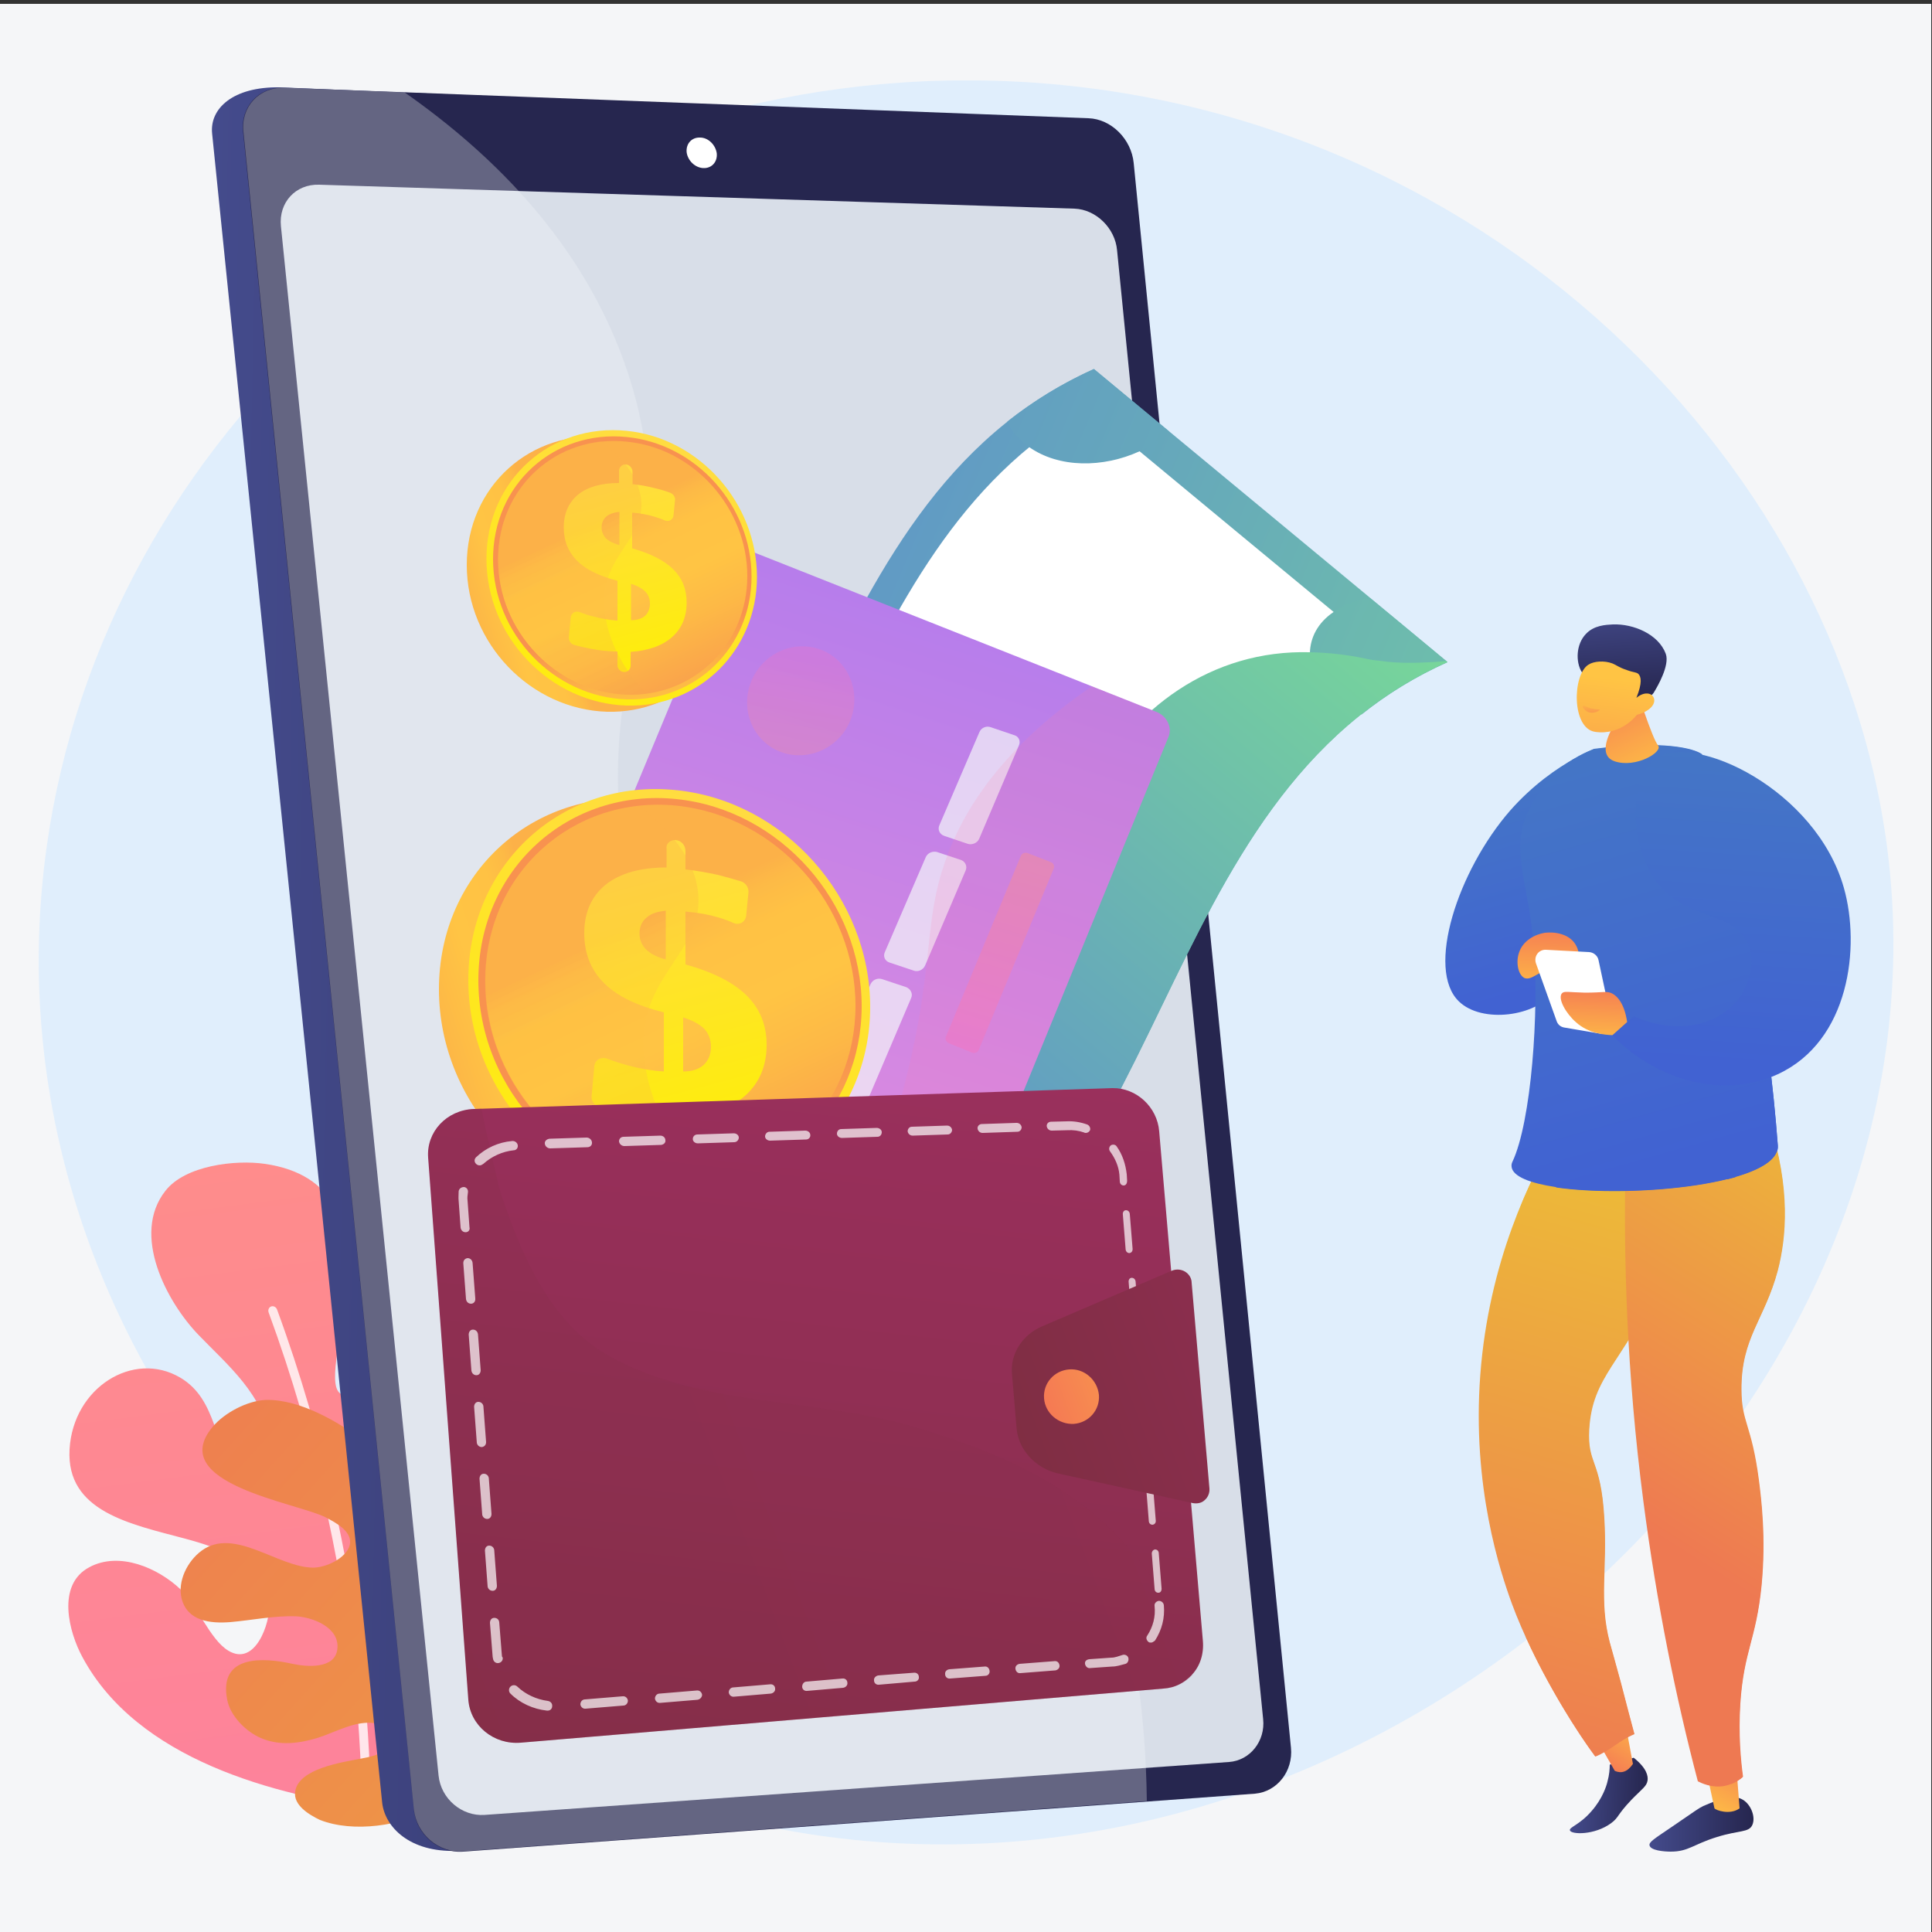 <?xml version="1.0" encoding="utf-8"?>
<!-- Generator: Adobe Illustrator 25.2.3, SVG Export Plug-In . SVG Version: 6.00 Build 0)  -->
<svg version="1.1" id="Layer_1" xmlns="http://www.w3.org/2000/svg" xmlns:xlink="http://www.w3.org/1999/xlink" x="0px" y="0px"
	 viewBox="0 0 500 500" style="enable-background:new 0 0 500 500;" xml:space="preserve">
<rect x="0" y="0" width="500" height="500" fill="#333333" stroke="none"/>
<style type="text/css">
	.st0{display:none;}
	.st1{fill:#F5F6F8;}
	.st2{opacity:0.6;fill:#D2E9FF;enable-background:new    ;}
	.st3{fill:url(#SVGID_1_);}
	.st4{opacity:0.8;}
	.st5{fill:#FFFFFF;}
	.st6{fill:url(#SVGID_2_);}
	.st7{fill:url(#SVGID_3_);}
	.st8{fill:url(#SVGID_4_);}
	.st9{fill:url(#SVGID_5_);}
	.st10{fill:url(#SVGID_6_);}
	.st11{fill:url(#SVGID_7_);}
	.st12{fill:url(#SVGID_8_);}
	.st13{fill:url(#SVGID_9_);}
	.st14{fill:url(#SVGID_10_);}
	.st15{fill:url(#SVGID_11_);}
	.st16{fill:url(#SVGID_12_);}
	.st17{fill:url(#SVGID_13_);}
	.st18{fill:url(#SVGID_14_);}
	.st19{fill:url(#SVGID_15_);}
	.st20{fill:url(#SVGID_16_);}
	.st21{fill:url(#SVGID_17_);}
	.st22{fill:url(#SVGID_18_);}
	.st23{fill:url(#SVGID_19_);}
	.st24{fill:url(#SVGID_20_);}
	.st25{fill:url(#SVGID_21_);}
	.st26{fill:url(#SVGID_22_);}
	.st27{fill:#26264F;}
	.st28{fill:#D8DEE8;}
	.st29{opacity:0.3;}
	.st30{fill:#F4F7FA;}
	.st31{fill:url(#SVGID_23_);}
	.st32{fill:url(#SVGID_24_);}
	.st33{fill:url(#SVGID_25_);}
	.st34{fill:url(#SVGID_26_);}
	.st35{fill:url(#SVGID_27_);}
	.st36{fill:url(#SVGID_28_);}
	.st37{fill:url(#SVGID_29_);}
	.st38{fill:url(#SVGID_30_);}
	.st39{fill:url(#SVGID_31_);}
	.st40{opacity:0.7;}
	.st41{fill:url(#SVGID_32_);}
	.st42{fill:url(#SVGID_33_);}
	.st43{fill:url(#SVGID_34_);}
	.st44{fill:url(#SVGID_35_);}
	.st45{fill:url(#SVGID_36_);}
	.st46{fill:#FEC045;}
	.st47{fill:url(#SVGID_37_);}
	.st48{opacity:0.15;fill:url(#SVGID_38_);enable-background:new    ;}
	.st49{opacity:0.42;}
	.st50{fill:url(#SVGID_39_);}
	.st51{fill:url(#SVGID_40_);}
	.st52{opacity:0.26;fill:url(#SVGID_41_);enable-background:new    ;}
	.st53{opacity:0.53;}
	.st54{fill:url(#SVGID_42_);}
	.st55{fill:url(#SVGID_43_);}
	.st56{fill:url(#SVGID_44_);}
	.st57{fill:url(#SVGID_45_);}
	.st58{fill:url(#SVGID_46_);}
	.st59{opacity:0.3;fill:url(#SVGID_47_);enable-background:new    ;}
	.st60{fill:url(#SVGID_48_);}
	.st61{fill:url(#SVGID_49_);}
	.st62{fill:url(#SVGID_50_);}
	.st63{fill:url(#SVGID_51_);}
	.st64{fill:url(#SVGID_52_);}
	.st65{opacity:0.3;fill:url(#SVGID_53_);enable-background:new    ;}
	.st66{fill:url(#SVGID_54_);}
	.st67{opacity:0.2;fill:url(#SVGID_55_);enable-background:new    ;}
	.st68{fill:url(#SVGID_56_);}
	.st69{fill:url(#SVGID_57_);}
</style>
<g id="Layer_2_1_" class="st0">
</g>
<g id="Layer_3" class="st0">
</g>
<rect x="-0.2" y="1" class="st1" width="500" height="500"/>
<g id="Layer_1_1_">
	<g>
		<g>
			<path class="st2" d="M210.3,474.8C91.3,456.7-5.5,344.1,12.1,219c15-106.7,108.6-189.8,220.8-197.6c8.1-0.6,16.3-0.7,24.6-0.5
				c62.6,1.8,118.2,26.8,159.3,64.7c40.9,37.7,67.5,88.1,72.4,141C502.1,367.4,358.4,497.2,210.3,474.8z"/>
			<g>
				<g>
					
						<linearGradient id="SVGID_1_" gradientUnits="userSpaceOnUse" x1="-6719.331" y1="267.459" x2="-6791.03" y2="-287.624" gradientTransform="matrix(-1 0 0 -1 -6654.948 502)">
						<stop  offset="0" style="stop-color:#FF9085"/>
						<stop  offset="1" style="stop-color:#FB6FBB"/>
					</linearGradient>
					<path class="st3" d="M98.6,468.3c-27.8-3.6-63.1-13-77.3-39.5c-3.4-6.3-6.8-18.6,1.8-23.2c7.8-4.2,17.8,0.2,23.6,5.7
						c4.3,4,7.6,13,12.4,15.9c7,4.2,10.8-7.2,10.6-11.9c-0.3-10.5-13.2-14.8-21.8-17.1c-14.2-3.8-30.8-7-29.9-23.1
						c0.9-16,16.5-25.7,28.6-18.6c9.9,5.8,8.5,18.1,15.3,25.5c6,6.6,8.1-4.1,7.7-9.3c-0.9-11.4-10.9-19.6-18.2-27.2
						c-8.3-8.6-17.5-26-8.6-37.3c5.1-6.6,18.1-8.1,25.7-7c37.5,5.4,12.6,54,19.5,59.4c6.8,5.4,13.3-4.1,13.3-18.5
						c0-14.4,2.2-25,17.2-20.4c15,4.6,17.9,42.3,0.7,56.7s1.1,30.3,5.7,19.9c3.3-7.5,6.3-27.1,15.9-29.2c16-3.6,15.8,29.2,11.2,36.8
						c-6.5,10.7-21.1,13-29.3,22.2c-2.4,2.7-7.7,9.3-5.6,13.2c2.9,5.5,11-0.4,14-2.9c6.7-5.7,15.9-25,25.4-12.2
						C167.8,442,148.3,465.5,98.6,468.3z"/>
					<g class="st4">
						<path class="st5" d="M94.6,465.9c0.7,0,1.2-0.7,1.2-1.4c0-0.6,0.8-57.8-24.1-125.6c-0.2-0.6-0.9-1-1.5-0.8
							c-0.6,0.2-0.9,0.9-0.7,1.5c24.8,67.5,24,124.3,24,124.9C93.4,465.2,93.9,465.9,94.6,465.9C94.6,465.9,94.6,465.9,94.6,465.9z"
							/>
					</g>
				</g>
				
					<linearGradient id="SVGID_2_" gradientUnits="userSpaceOnUse" x1="-756.699" y1="-102.527" x2="-802.983" y2="-460.852" gradientTransform="matrix(-0.76 0.65 -0.65 -0.76 -629.232 767.335)">
					<stop  offset="0" style="stop-color:#EE7952"/>
					<stop  offset="1" style="stop-color:#EDB839"/>
				</linearGradient>
				<path class="st6" d="M76.4,463.6c0.9-5.9,12.1-7.5,16.6-8.4c2.6-0.5,6.3-1,7.7-3.7c1.4-2.8-0.7-5-3.5-5.5
					c-4.9-0.9-10.2,2.2-14.8,3.7c-4.9,1.5-10,2.2-14.9,0.1c-3.9-1.7-7.9-5.7-8.7-9.9c-2.3-11.7,9.3-11,16.9-9.3
					c3.7,0.8,11,1.4,11.6-3.8c0.7-5.6-6.4-8.3-10.7-8.5c-5.7-0.2-11.3,1-17,1.5c-5.1,0.4-11.1-0.2-12.6-6.1
					c-1.1-4.5,1.5-9.7,5.2-12.4c8.5-6.2,19.8,4.4,28.9,4.4c3.2,0,8.5-2.4,9.4-5.8c0.9-3.5-3.7-5.9-6.2-7.2
					c-7.4-3.8-41.5-8.7-29.3-23.4c3.1-3.7,9-6.8,13.8-7c9-0.2,19.2,5.9,26.2,11.2c11,8.3,20.6,19.8,26.8,32.1
					c13.8,27.2,7.1,45.4,7.1,45.4c-4,6.6-10.2,13.4-17,17.1c-8,4.4-20.4,6.3-29.1,2.9C80.1,469.7,75.8,467.2,76.4,463.6z"/>
			</g>
			<g>
				
					<linearGradient id="SVGID_3_" gradientUnits="userSpaceOnUse" x1="-730.004" y1="117.894" x2="-710.486" y2="117.894" gradientTransform="matrix(0.999 4.640000e-02 4.640000e-02 -0.999 1130.358 615.907)">
					<stop  offset="0" style="stop-color:#444B8C"/>
					<stop  offset="0.996" style="stop-color:#26264F"/>
				</linearGradient>
				<path class="st7" d="M422.8,454.9c3.5,2.8,3.7,4.8,3.6,5.8c-0.2,1.6-1.4,2.2-4.2,5.1c-3.8,4-3.2,4.5-5.2,6
					c-4.3,3.2-10.4,3-10.7,1.9c-0.3-0.8,2.5-1.4,5.6-5c2.9-3.3,3.9-6.7,4.1-7.6c0.5-1.8,0.6-3.3,0.6-4.4L422.8,454.9z"/>
				
					<linearGradient id="SVGID_4_" gradientUnits="userSpaceOnUse" x1="-714.833" y1="141.242" x2="-724.639" y2="123.303" gradientTransform="matrix(0.999 4.640000e-02 4.640000e-02 -0.999 1130.358 615.907)">
					<stop  offset="0" style="stop-color:#FFC444"/>
					<stop  offset="0.996" style="stop-color:#F36F56"/>
				</linearGradient>
				<path class="st8" d="M411.1,446.4l6.8,11.9c1.6,0.7,3.2,0.4,4.7-1.8l-2.7-14.5L411.1,446.4z"/>
				
					<linearGradient id="SVGID_5_" gradientUnits="userSpaceOnUse" x1="-751.424" y1="120.358" x2="-716.899" y2="270.946" gradientTransform="matrix(0.999 4.640000e-02 4.640000e-02 -0.999 1130.358 615.907)">
					<stop  offset="0" style="stop-color:#EE7952"/>
					<stop  offset="1" style="stop-color:#EDB839"/>
				</linearGradient>
				<path class="st9" d="M402.8,293.5c-6.7,11.2-17.5,33-19.7,62.3c-2.2,29,5.2,51.1,8.2,59.3c5.7,15.4,15.7,31.6,21.5,39.4
					c3.9-1.6,6.2-4.2,10.1-5.8c-0.6-2.1-2.4-9.1-3.5-13.3c-0.9-3.2-2.5-9.2-2.9-10.5c-2.8-10.7-0.6-18.8-1.4-32.1
					c-0.9-15.5-4.5-13.7-3.9-23c0.8-13.9,8.7-17.1,17.7-37.2c6.2-13.7,12.7-28.2,6.7-36.1C428.2,286.5,405.4,292.8,402.8,293.5z"/>
				
					<linearGradient id="SVGID_6_" gradientUnits="userSpaceOnUse" x1="-747.727" y1="29.836" x2="-720.864" y2="29.836" gradientTransform="matrix(1 0 0 -1 1174.633 502)">
					<stop  offset="0" style="stop-color:#444B8C"/>
					<stop  offset="0.996" style="stop-color:#26264F"/>
				</linearGradient>
				<path class="st10" d="M451.1,465.8c2.1,1.3,3.3,4.5,2.4,6.5c-0.9,2-3.3,1.3-9.1,3.1c-6.2,1.9-7.4,3.8-12,3.8
					c-1.8,0-5.2-0.3-5.5-1.6c-0.2-0.9,1.2-1.7,5.9-4.9c6.6-4.5,6.6-4.6,8-5.3C444.6,465.8,448.3,464.1,451.1,465.8z"/>
				
					<linearGradient id="SVGID_7_" gradientUnits="userSpaceOnUse" x1="-733.108" y1="31.201" x2="-722.755" y2="52.63" gradientTransform="matrix(1 0 0 -1 1174.633 502)">
					<stop  offset="0" style="stop-color:#FFC444"/>
					<stop  offset="0.996" style="stop-color:#F36F56"/>
				</linearGradient>
				<path class="st11" d="M441.2,456.4l2.5,11.6c0.4,0.5,4,1.8,6.5,0l-0.9-11.6H441.2z"/>
				
					<linearGradient id="SVGID_8_" gradientUnits="userSpaceOnUse" x1="-750.939" y1="120.247" x2="-716.414" y2="270.835" gradientTransform="matrix(0.999 4.640000e-02 4.640000e-02 -0.999 1130.358 615.907)">
					<stop  offset="0" style="stop-color:#EE7952"/>
					<stop  offset="1" style="stop-color:#EDB839"/>
				</linearGradient>
				<path class="st12" d="M435.7,296.5c-7.5-9.9-30.4-3.7-32.9-3c-2.7,4.6-6.2,11-9.4,19c8.1-1.6,11.6-0.1,13.3,1.8
					c6.4,7.5-13.5,23.9-9.5,48.9c1.6,9.8,5.8,14.2,5,26.1c-0.6,8.9-3.3,13.4-5.2,19.9c-1.1,3.9-2,8.7-2.1,14.5
					c5.7,12.6,13.3,24.6,18,30.9c3.9-1.6,6.2-4.2,10.1-5.8c-0.6-2.1-2.4-9.1-3.5-13.3c-0.9-3.2-2.5-9.2-2.9-10.5
					c-2.8-10.7-0.6-18.8-1.4-32.1c-0.9-15.5-4.4-13.7-3.9-23c0.8-13.9,8.7-17.1,17.7-37.2C435.2,318.8,441.7,304.4,435.7,296.5z"/>
				
					<linearGradient id="SVGID_9_" gradientUnits="userSpaceOnUse" x1="-748.949" y1="106.209" x2="-687.958" y2="202.359" gradientTransform="matrix(1 0 0 -1 1174.633 502)">
					<stop  offset="0" style="stop-color:#EE7952"/>
					<stop  offset="1" style="stop-color:#EDB839"/>
				</linearGradient>
				<path class="st13" d="M420.7,299.6c-0.6,25.9,0.3,55.9,4.6,88.9c3.5,26.9,8.5,51.2,14.1,72.5c0.8,0.4,3.5,1.8,6.9,1.2
					c2.4-0.5,4.1-1.7,4.8-2.4c-0.6-4.4-1.2-10.9-0.7-18.9c0.9-13.7,4.1-16.5,5.5-30.6c1.2-12.4-0.1-22.6-0.7-27.3
					c-1.9-14.5-4.5-14.8-4.5-23.4c-0.1-13.4,6-18.1,9.4-30.8c2.2-8.5,3.4-21.1-2.2-38.5C445.4,293.4,433,296.5,420.7,299.6z"/>
				
					<linearGradient id="SVGID_10_" gradientUnits="userSpaceOnUse" x1="-794.766" y1="316.485" x2="-774.95" y2="246.2" gradientTransform="matrix(1 0 0 -1 1174.633 502)">
					<stop  offset="0" style="stop-color:#457CC2"/>
					<stop  offset="1" style="stop-color:#4162D2"/>
				</linearGradient>
				<path class="st14" d="M407.5,196.3c-4.5,2.5-10.8,6.8-16.7,13.5c-13.5,15.5-21.9,41.1-13.2,49.4c5.9,5.7,20,4,24.8-2.8
					c3.6-5,1-11.1-0.2-19.7C400.8,227.4,400.8,213.9,407.5,196.3z"/>
				
					<linearGradient id="SVGID_11_" gradientUnits="userSpaceOnUse" x1="-760.544" y1="325.987" x2="-721.622" y2="187.936" gradientTransform="matrix(1 0 0 -1 1174.633 502)">
					<stop  offset="0" style="stop-color:#457CC2"/>
					<stop  offset="1" style="stop-color:#4162D2"/>
				</linearGradient>
				<path class="st15" d="M460.1,296.5c-5-66.1-21-93.2-19.6-101.2c-2-1.5-10-3.7-28-1.4c-1.5,0.6-5.7,2.2-9.7,5.9
					c0,0-0.9,0.9-2.2,2.4c12.7,2.4,25.6,9.6,30.2,19.8c8,19.5-6.9,41.4,0,58.6c3.6,9.1,9.4,17.1,16.3,24.6
					C455,303.2,460.4,300.3,460.1,296.5z"/>
				
					<linearGradient id="SVGID_12_" gradientUnits="userSpaceOnUse" x1="-741.094" y1="101.226" x2="-680.103" y2="197.376" gradientTransform="matrix(1 0 0 -1 1174.633 502)">
					<stop  offset="0" style="stop-color:#EE7952"/>
					<stop  offset="1" style="stop-color:#EDB839"/>
				</linearGradient>
				<path class="st16" d="M457.8,290.3c-3.6,0.9-7.2,1.8-10.9,2.7c1.9,6.5,3.7,16.3,1.5,27.4c-3,15.3-10.8,18.7-12,32.5
					c-1,12.4,4.8,15,7.7,31.6c2.9,17-1.5,25-2.4,39.2c-0.6,9.7,0.4,22.5,6.3,38c1.5-0.6,2.5-1.4,3-1.8c-0.6-4.4-1.2-10.9-0.7-18.9
					c0.9-13.7,4.1-16.5,5.5-30.6c1.2-12.4-0.1-22.6-0.7-27.3c-1.9-14.5-4.5-14.8-4.5-23.4c-0.1-13.4,6-18.1,9.4-30.8
					C462.2,320.3,463.4,307.6,457.8,290.3z"/>
				
					<linearGradient id="SVGID_13_" gradientUnits="userSpaceOnUse" x1="-782.921" y1="338.766" x2="-743.999" y2="200.712" gradientTransform="matrix(1 0 0 -1 1174.633 502)">
					<stop  offset="0" style="stop-color:#457CC2"/>
					<stop  offset="1" style="stop-color:#4162D2"/>
				</linearGradient>
				<path class="st17" d="M402.8,199.8c0,0-4.8,4.4-7.6,10.8c-4.2,9.7,0.3,17.9,1.7,33.7c1.5,17.3-0.6,46.1-5.5,56.4
					c-0.1,0.2-0.3,0.7-0.2,1.3c1.3,10,69.9,7.7,68.9-5.6c-5-66.1-21-93.2-19.6-101.2c-2-1.5-10-3.7-28-1.4
					C410.9,194.5,406.8,196.1,402.8,199.8z"/>
				<g>
					
						<linearGradient id="SVGID_14_" gradientUnits="userSpaceOnUse" x1="-3324.805" y1="-46.802" x2="-3323.562" y2="-13.695" gradientTransform="matrix(-0.917 0.399 -0.399 -0.917 -2639.768 1486.475)">
						<stop  offset="0" style="stop-color:#FFC444"/>
						<stop  offset="0.996" style="stop-color:#F36F56"/>
					</linearGradient>
					<path class="st18" d="M423.2,177.3c0,0,4.4,13.9,5.9,15.6c1.4,1.7-5.8,6-11.3,4.1c-5.1-1.8,0-9.5,0-9.5L423.2,177.3z"/>
					<g>
						
							<linearGradient id="SVGID_15_" gradientUnits="userSpaceOnUse" x1="973.253" y1="1496.827" x2="989.254" y2="1476.502" gradientTransform="matrix(0.823 0.569 0.569 -0.823 -1232.967 833.573)">
							<stop  offset="0" style="stop-color:#444B8C"/>
							<stop  offset="0.996" style="stop-color:#26264F"/>
						</linearGradient>
						<path class="st19" d="M409.4,174c-1.7-2.7-1.5-7.3,1-9.9c2.1-2.3,5.2-2.4,7-2.5c5.3-0.2,11.8,2.5,13.7,7.6
							c1.1,3-2.3,8.7-2.9,9.7c-0.6,1.2-1.6,1.5-2.6,2.4c-1.3,1.2-3.4,3-6.8,6.2c-0.2-1-0.4-2.3-0.9-3.7c-0.2-0.5-0.9-2.6-2.2-4.4
							C413.4,175.9,411.1,176.6,409.4,174z"/>
						
							<linearGradient id="SVGID_16_" gradientUnits="userSpaceOnUse" x1="-5154.781" y1="263.591" x2="-5155.5" y2="205.624" gradientTransform="matrix(-0.989 -0.145 0.145 -0.989 -4719.576 -311.222)">
							<stop  offset="0" style="stop-color:#FFC444"/>
							<stop  offset="0.996" style="stop-color:#F36F56"/>
						</linearGradient>
						<path class="st20" d="M423.6,185c0,0-3.9,5.4-10.8,4.4c-6.1-0.9-5.9-14.8-1.7-17.4c1.4-0.9,4.1-1.1,6.2-0.3
							c1.2,0.5,1.6,1,3.7,1.7c1.9,0.7,2.4,0.5,3,1c0.7,0.7,1.1,2.2-0.5,6.2c1.3-1.1,2.7-1.4,3.7-0.9c0.2,0.1,0.6,0.4,0.8,0.9
							C428.6,182.2,427,184.1,423.6,185z"/>
						
							<linearGradient id="SVGID_17_" gradientUnits="userSpaceOnUse" x1="-1221.231" y1="132.885" x2="-1220.417" y2="125.625" gradientTransform="matrix(0.997 8.410000e-02 8.410000e-02 -0.997 1617.616 416.078)">
							<stop  offset="0" style="stop-color:#FFC444"/>
							<stop  offset="1" style="stop-color:#F36F56"/>
						</linearGradient>
						<path class="st21" d="M410.2,182.7c0,0,1.3,0.8,3.6,0.9c0.1,0,0.2,0,0.2,0.1c0,0.2-1.5,1.1-2.9,0.6c-0.9-0.3-1.6-1.3-1.5-1.5
							C409.8,182.6,410,182.7,410.2,182.7z"/>
					</g>
				</g>
				
					<linearGradient id="SVGID_18_" gradientUnits="userSpaceOnUse" x1="-778.715" y1="339.952" x2="-739.792" y2="201.897" gradientTransform="matrix(1 0 0 -1 1174.633 502)">
					<stop  offset="0" style="stop-color:#457CC2"/>
					<stop  offset="1" style="stop-color:#4162D2"/>
				</linearGradient>
				<path class="st22" d="M440.7,238.1c-7.5,2.6-17.4,10-18.1,19.5c-1,14.5,20.6,22.5,17.7,32.7c-0.8,2.8-3.3,5.3-19.5,11.1
					c-6.6,2.4-12.7,4.3-18.2,5.9c19.8,2.9,58.1-0.8,57.4-10.8c-1.9-25.3-5.4-44.9-9-59.9C447.5,236.5,444,237,440.7,238.1z"/>
				
					<linearGradient id="SVGID_19_" gradientUnits="userSpaceOnUse" x1="695.231" y1="1179.438" x2="723.757" y2="1078.263" gradientTransform="matrix(0.942 0.335 0.335 -0.942 -595.895 1048.929)">
					<stop  offset="0" style="stop-color:#457CC2"/>
					<stop  offset="1" style="stop-color:#4162D2"/>
				</linearGradient>
				<path class="st23" d="M417.2,267.9c12.2,12.4,29.6,16.3,42.9,10.1c18.6-8.6,21.4-33,17.1-48.2c-7.2-25.5-38.7-40.3-48.7-33.5
					c-7.2,4.9-7.1,23.9,1.4,33.4c7.7,8.5,19.5,6.4,22.7,15.1c2.4,6.5-2.2,13.1-2.6,13.6c-5.2,7.1-16.4,9.5-27.1,4.6
					C421,264.6,419.1,266.2,417.2,267.9z"/>
				
					<linearGradient id="SVGID_20_" gradientUnits="userSpaceOnUse" x1="-774.371" y1="242.62" x2="-773.491" y2="266.062" gradientTransform="matrix(1 0 0 -1 1174.633 502)">
					<stop  offset="0" style="stop-color:#FFC444"/>
					<stop  offset="0.996" style="stop-color:#F36F56"/>
				</linearGradient>
				<path class="st24" d="M393.1,246.6c1-3.2,4.2-4.8,6.7-5.2c2.5-0.3,6.6,0.2,8.2,3.5c1.5,3,0.3,7.3-3.2,9.6
					c-0.5-1.2-1.4-2.8-2.9-3.3c-2.9-0.9-5.3,2.8-7.4,1.9C392.8,252.2,392.3,248.9,393.1,246.6z"/>
				<path class="st5" d="M404.7,265.9l9.4,1.6c1.8,0.3,3.4-1.3,3-3.1l-3.4-15.9c-0.2-1.1-1.2-2-2.4-2.1l-11.2-0.6
					c-1.9-0.1-3.2,1.7-2.6,3.5l5.3,14.8C403.1,265.1,403.8,265.7,404.7,265.9z"/>
				
					<linearGradient id="SVGID_21_" gradientUnits="userSpaceOnUse" x1="-762.558" y1="229.96" x2="-761.811" y2="249.863" gradientTransform="matrix(1 0 0 -1 1174.633 502)">
					<stop  offset="0" style="stop-color:#FFC444"/>
					<stop  offset="0.996" style="stop-color:#F36F56"/>
				</linearGradient>
				<path class="st25" d="M421.1,264.5c-0.8-5.5-3.1-7-3.9-7.4c-1.4-0.7-2.1-0.2-7-0.2c-4.4-0.1-5.4-0.5-6,0.2
					c-1.1,1.4,1.1,5.2,3.6,7.4c3.4,3.1,7.7,3.3,9.5,3.4L421.1,264.5z"/>
			</g>
			<g>
				<g>
					<g>
						<g>
							<g>
								
									<linearGradient id="SVGID_22_" gradientUnits="userSpaceOnUse" x1="2252.425" y1="330.069" x2="2530.923" y2="330.069" gradientTransform="matrix(1 1.990000e-02 1.990000e-02 -1 -2207.999 535.181)">
									<stop  offset="0" style="stop-color:#444B8C"/>
									<stop  offset="0.996" style="stop-color:#26264F"/>
								</linearGradient>
								<path class="st26" d="M284.5,42.7l40.6,408c0.6,6.1-3.6,11.4-9.3,11.8L118.1,479c-12,0.4-18.5-6.1-19.2-12.5l-44-431.9
									c-0.7-6.5,5.4-12.2,17.5-12l200.3,8.4C278.6,31.4,283.8,36.6,284.5,42.7z"/>
								<path class="st27" d="M293.4,42.2l40.7,410.1c0.6,6.1-3.6,11.4-9.3,11.9l-204.9,15c-6.4,0.5-12.2-4.4-12.8-10.9L62.9,34.1
									c-0.7-6.5,4.1-11.7,10.6-11.4l208.2,7.9C287.6,30.8,292.8,36,293.4,42.2z"/>
								<path class="st28" d="M289.1,64.8l37.8,380.1c0.6,5.7-3.4,10.7-8.8,11.1l-192.7,13.7c-5.9,0.4-11.3-4.2-11.9-10.2l-40.8-401
									c-0.6-6.1,3.8-10.9,9.9-10.7L278.1,54C283.6,54.2,288.6,59,289.1,64.8z"/>
							</g>
							<path class="st5" d="M185.5,39.7c0.2,2.2-1.3,3.9-3.5,3.8c-2.1-0.1-4-1.9-4.3-4.1c-0.2-2.2,1.3-3.9,3.5-3.8
								C183.3,35.6,185.2,37.5,185.5,39.7z"/>
						</g>
					</g>
					<g class="st29">
						<path class="st30" d="M166.5,239.8c-20.4-60.2,15.1-90.5-5-146.2c-10.9-30.3-32.8-52.9-56.8-69.7l-31.1-1.2
							c-6.5-0.2-11.3,4.9-10.6,11.4l44.1,434.1c0.7,6.5,6.4,11.4,12.8,10.9l176.9-13c-0.6-45.3-12.1-77.6-24.9-100.5
							C236.8,302.6,187.6,302.1,166.5,239.8z"/>
					</g>
				</g>
				<g>
					<g>
						
							<linearGradient id="SVGID_23_" gradientUnits="userSpaceOnUse" x1="-5681.625" y1="1737.413" x2="-5585.168" y2="1417.07" gradientTransform="matrix(0.638 -0.77 -0.77 -0.638 5089.782 -3097.891)">
							<stop  offset="0" style="stop-color:#5986D3"/>
							<stop  offset="1" style="stop-color:#77D69A"/>
						</linearGradient>
						<path class="st31" d="M283.1,95.5c30.5,25.3,61,50.5,91.5,75.8c-78.7,35.4-69.6,143.6-148.3,179c-30.5-25.3-61-50.5-91.5-75.8
							C213.5,239.1,204.4,130.9,283.1,95.5z"/>
						<path class="st5" d="M359.2,170c-66.8,37.6-64.3,132.6-131,170.3c-26-21.5-51.9-43-77.9-64.5c66.8-37.6,64.3-132.6,131-170.3
							C307.2,127,333.2,148.5,359.2,170z"/>
						<g>
							<g>
								
									<linearGradient id="SVGID_24_" gradientUnits="userSpaceOnUse" x1="-5767.758" y1="1721.207" x2="-5652.445" y2="1338.242" gradientTransform="matrix(0.638 -0.77 -0.77 -0.638 5089.782 -3097.891)">
									<stop  offset="0" style="stop-color:#EE7952"/>
									<stop  offset="1" style="stop-color:#EDB839"/>
								</linearGradient>
								<path class="st32" d="M164.1,264.7c0.3,0.3,0.6,0.6,1,0.9c0,0,0,0,0.1,0.1c3.6,3.4,5.2,7.7,4.8,11.9c-0.4,3.6-2.3,7.1-6,9.6
									c-0.5,0.4-1.1,0.7-1.7,1c-2.3,1.3-5,2.1-7.8,2.5c-6.5-5.4-13-10.8-19.5-16.2c8.4-3.8,15.7-8.3,22.3-13.6
									C159.5,261.6,162,263,164.1,264.7z"/>
								
									<linearGradient id="SVGID_25_" gradientUnits="userSpaceOnUse" x1="-5802.481" y1="1737.991" x2="-5681.108" y2="1334.9" gradientTransform="matrix(0.638 -0.77 -0.77 -0.638 5089.782 -3097.891)">
									<stop  offset="0" style="stop-color:#EE7952"/>
									<stop  offset="1" style="stop-color:#EDB839"/>
								</linearGradient>
								<path class="st33" d="M243.8,330.7c2.1,1.8,3.6,3.7,4.8,6.1c-6.6,5.2-13.9,9.8-22.2,13.5c-6.7-5.5-13.3-11-20-16.6
									c1.5-1.5,3.5-2.9,5.8-4.2c0.6-0.3,1.2-0.6,1.9-0.9c9.5-4.4,21.1-4.4,28.9,1.4c0,0,0.1,0,0.1,0.1
									C243.3,330.3,243.6,330.5,243.8,330.7z"/>
							</g>
							<g>
								
									<linearGradient id="SVGID_26_" gradientUnits="userSpaceOnUse" x1="-5581.088" y1="1804.542" x2="-5460.304" y2="1403.405" gradientTransform="matrix(0.638 -0.77 -0.77 -0.638 5089.782 -3097.891)">
									<stop  offset="0" style="stop-color:#5986D3"/>
									<stop  offset="1" style="stop-color:#77D69A"/>
								</linearGradient>
								<path class="st34" d="M283.1,95.5c6.5,5.4,13,10.8,19.5,16.2c-1.5,1.5-3.5,2.9-5.8,4.2c-0.6,0.3-1.2,0.6-1.9,0.9
									c-9.4,4.3-20.9,4.4-28.7-1.2c-0.4-0.3-0.7-0.5-1-0.8c-2.1-1.7-3.7-3.8-4.5-5.7C267.3,103.9,274.7,99.3,283.1,95.5z"/>
								
									<linearGradient id="SVGID_27_" gradientUnits="userSpaceOnUse" x1="-5611.339" y1="1806.755" x2="-5495.406" y2="1421.733" gradientTransform="matrix(0.638 -0.77 -0.77 -0.638 5089.782 -3097.891)">
									<stop  offset="0" style="stop-color:#5986D3"/>
									<stop  offset="1" style="stop-color:#77D69A"/>
								</linearGradient>
								<path class="st35" d="M354.6,154.8c6.7,5.5,13.3,11,20,16.6c-8.3,3.7-15.7,8.3-22.2,13.5c-2.9-1-5.2-2.2-7.4-4
									c-0.2-0.2-0.5-0.4-0.7-0.6c0,0-0.1,0-0.1-0.1c-3.5-3.2-5.2-7.2-5.2-11.2c0.1-4,2-7.8,6.1-10.6c0.5-0.4,1.1-0.7,1.7-1.1
									C349.1,156.1,351.8,155.2,354.6,154.8z"/>
							</g>
						</g>
						
							<linearGradient id="SVGID_28_" gradientUnits="userSpaceOnUse" x1="-5651.358" y1="1637.025" x2="-5632.284" y2="1573.675" gradientTransform="matrix(0.638 -0.77 -0.77 -0.638 5089.782 -3097.891)">
							<stop  offset="0" style="stop-color:#EE7952"/>
							<stop  offset="1" style="stop-color:#EDB839"/>
						</linearGradient>
						<path class="st36" d="M270.7,191.3c14.6,12.1,18.9,35.7,10.5,53.5c-8.4,17.8-27.9,21.7-42.6,9.5
							c-14.6-12.1-18.9-35.7-10.5-53.5C236.4,183,255.9,179.1,270.7,191.3z"/>
						<g>
							<path class="st5" d="M259.9,212.5c-2.6,0.6-5.2,2.3-8.3,5.9c-2.2-1.8-4.3-3.6-6.5-5.4c0.1-0.1,0.2-0.3,0.3-0.4
								c0.8-1.5,1.8-2.8,2.8-3.9c0.6-0.6,1.2-1.2,1.9-1.7c0.7-0.6,0.7-1.9,0-2.6c-0.9-0.9-1.8-1.8-2.7-2.7c-0.6-0.6-1.4-0.6-1.9,0
								c-0.9,0.9-1.7,1.9-2.5,2.9c-1.1,1.3-2.1,2.7-3,4.2c-0.8-0.6-1.5-1.3-2.3-1.9c-0.7-0.6-1.5-0.5-2,0.3
								c-0.4,0.7-0.2,1.7,0.4,2.3c0.8,0.6,1.5,1.3,2.3,1.9c-1.9,3.8-2.6,7.4-2.3,10.6c0.4,3.3,1.8,6,4.4,8.1c2.5,2.1,5,2.8,7.6,2.2
								c2.5-0.6,5.2-2.6,7.9-5.8c2.4,2,4.8,4,7.2,6c-0.9,1.6-2,3.2-3.2,4.5c-0.8,0.9-1.6,1.7-2.4,2.5c-0.7,0.7-0.7,2,0,2.7
								c1.2,1.1,2.3,2.3,3.5,3.4c0.6,0.6,1.4,0.6,1.9,0c0.9-0.9,1.7-2,2.5-3.1c1.1-1.5,2.1-3.1,3-4.9c0.1-0.2,0.2-0.4,0.3-0.7
								c0.8,0.7,1.6,1.4,2.5,2c0.7,0.6,1.5,0.5,1.9-0.3c0,0,0,0,0,0c0.4-0.8,0.2-1.8-0.5-2.3c-0.8-0.7-1.7-1.4-2.5-2.1
								c1.2-2.8,1.8-5.6,1.9-8.1c0-1.1,0-2.2-0.2-3.2c-0.5-3.4-2.1-6.2-4.7-8.4C265,212.6,262.5,211.9,259.9,212.5z M258,224.1
								c1-1.1,2.1-1.8,3-2c0.9-0.2,1.8,0.1,2.7,0.8c1,0.8,1.5,1.8,1.7,2.9c0.2,1.1,0,2.4-0.7,3.7C262.4,227.8,260.2,226,258,224.1z
								 M247,222.6c-0.8,0.2-1.6,0-2.4-0.7c-0.8-0.7-1.3-1.6-1.5-2.6c-0.2-1.1,0.1-2.4,0.5-3.5c2,1.6,4,3.3,6,4.9
								C248.7,221.8,247.9,222.4,247,222.6z"/>
						</g>
						
							<linearGradient id="SVGID_29_" gradientUnits="userSpaceOnUse" x1="-5758.025" y1="1598.459" x2="-5525.619" y2="1598.459" gradientTransform="matrix(0.638 -0.77 -0.77 -0.638 5089.782 -3097.891)">
							<stop  offset="0" style="stop-color:#5986D3"/>
							<stop  offset="1" style="stop-color:#77D69A"/>
						</linearGradient>
						<path class="st37" d="M374.3,171.1c0.1,0.1,0.2,0.2,0.3,0.2c-78.7,35.4-69.6,143.6-148.3,179c-29.9-24.7-59.7-49.5-89.6-74.2
							c4.3-0.5,9-0.7,14.1-0.7c5.8,0.1,12.2,0.7,19.1,2c7.7,1.5,16.1,4,25.4,7.9c46,19.5,59.2,3.1,67.2-24.7
							c2.2-7.4,4.1-15.5,6.4-23.7c1-3.6,2.1-7.3,3.4-10.9c2.5-7.1,5.4-14.1,9-20.6c11.7-22.2,32.3-37.3,57.7-36.6
							c4.7,0.1,9.4,0.6,14.2,1.6c1.2,0.3,2.5,0.5,3.9,0.6C362,171.8,367.8,171.6,374.3,171.1z"/>
					</g>
				</g>
				<g>
					
						<linearGradient id="SVGID_30_" gradientUnits="userSpaceOnUse" x1="-9845.594" y1="1995.774" x2="-10059.331" y2="2015.339" gradientTransform="matrix(0.375 -0.924 -0.961 -0.275 5870.077 -8401.581)">
						<stop  offset="0" style="stop-color:#457CC2"/>
						<stop  offset="1" style="stop-color:#4162D2"/>
					</linearGradient>
					<path class="st38" d="M297.5,187.3c2.7,1.1,4.1,4,3.1,6.4l-63.2,155.5c-1.1,2.6-4.9,4.5-7.7,3.4l-103-42.8
						c-2.8-1.1-3.9-5.1-2.8-7.7l63.8-153c1-2.4,4.1-3.5,6.8-2.4L297.5,187.3z"/>
					
						<linearGradient id="SVGID_31_" gradientUnits="userSpaceOnUse" x1="-10024.388" y1="2068.963" x2="-9722.067" y2="2057.717" gradientTransform="matrix(0.367 -0.928 -0.961 -0.275 5846.214 -8414.162)">
						<stop  offset="3.597120e-03" style="stop-color:#E38DDD"/>
						<stop  offset="1" style="stop-color:#9571F6"/>
					</linearGradient>
					<path class="st39" d="M299.2,184.2c2.8,1.1,4.2,4,3.2,6.5L238,348.1c-1.1,2.7-4.3,3.9-7.1,2.7l-103.7-43.1
						c-2.8-1.2-4.1-4.2-3-6.8l64.5-155.3c1.1-2.4,4.1-3.5,6.8-2.5L299.2,184.2z"/>
					<g class="st40">
						<path class="st30" d="M221.4,291.9l-10.9,25.6c-0.5,1.1-1.8,1.8-3,1.4l-6.4-2.2c-1.2-0.4-1.7-1.6-1.2-2.8l11-25.5
							c0.5-1.1,1.8-1.7,3-1.3l6.4,2.2C221.4,289.6,221.9,290.8,221.4,291.9z"/>
						<path class="st30" d="M235.8,258.3l-10.7,25.1c-0.5,1.1-1.8,1.7-3,1.3l-6.4-2.2c-1.2-0.4-1.7-1.6-1.2-2.7l10.8-25.1
							c0.5-1.1,1.8-1.7,3-1.3l6.3,2.1C235.7,256,236.3,257.2,235.8,258.3z"/>
						<path class="st30" d="M249.9,225.3l-10.5,24.6c-0.5,1.1-1.8,1.7-2.9,1.3l-6.3-2.1c-1.2-0.4-1.7-1.6-1.2-2.7l10.6-24.6
							c0.5-1.1,1.8-1.6,2.9-1.3l6.3,2.1C249.8,223,250.4,224.2,249.9,225.3z"/>
						<path class="st30" d="M263.7,192.9l-10.3,24.2c-0.5,1.1-1.8,1.6-2.9,1.3l-6.2-2.1c-1.1-0.4-1.7-1.6-1.2-2.7l10.4-24.2
							c0.5-1.1,1.8-1.6,2.9-1.2l6.2,2.1C263.6,190.6,264.2,191.8,263.7,192.9z"/>
					</g>
					<g>
						
							<linearGradient id="SVGID_32_" gradientUnits="userSpaceOnUse" x1="-10040.56" y1="2105.749" x2="-9946.566" y2="2052.465" gradientTransform="matrix(0.367 -0.928 -0.961 -0.275 5846.214 -8414.162)">
							<stop  offset="0" style="stop-color:#F57E53"/>
							<stop  offset="4.537139e-03" style="stop-color:#F58152"/>
							<stop  offset="4.200000e-02" style="stop-color:#F99A4D"/>
							<stop  offset="8.400000e-02" style="stop-color:#FCAD49"/>
							<stop  offset="0.133" style="stop-color:#FEBA46"/>
							<stop  offset="0.196" style="stop-color:#FFC244"/>
							<stop  offset="0.318" style="stop-color:#FFC444"/>
							<stop  offset="0.455" style="stop-color:#FDB946"/>
							<stop  offset="0.694" style="stop-color:#F99C4C"/>
							<stop  offset="0.996" style="stop-color:#F36F56"/>
						</linearGradient>
						<path class="st41" d="M190.6,293.7l-5.1,12.1c-0.9,2.2-3.6,3.2-6,2.2l-12.9-5.3c-2.4-1-3.5-3.6-2.6-5.8l5.2-12.1
							c0.9-2.2,3.6-3.2,6-2.2l12.8,5.3C190.4,288.9,191.5,291.5,190.6,293.7z"/>
						
							<linearGradient id="SVGID_33_" gradientUnits="userSpaceOnUse" x1="-10023.383" y1="2021.514" x2="-10002.648" y2="2021.514" gradientTransform="matrix(0.375 -0.924 -0.961 -0.275 5870.077 -8401.581)">
							<stop  offset="0" style="stop-color:#FF9085"/>
							<stop  offset="1" style="stop-color:#FB6FBB"/>
						</linearGradient>
						<path class="st42" d="M189,294l-4.4,10.4c-0.9,2-3.3,3-5.5,2.1l-11-4.6c-2.2-0.9-3.2-3.3-2.4-5.3l4.5-10.4
							c0.9-2,3.3-2.9,5.5-2l11,4.5C188.8,289.6,189.9,292,189,294z M166.2,296.8c-0.7,1.7,0.2,3.8,2,4.6l11,4.6c1.9,0.8,4,0,4.8-1.8
							l4.4-10.4c0.7-1.7-0.2-3.8-2.1-4.6l-11-4.5c-1.9-0.8-4,0-4.7,1.8L166.2,296.8z"/>
						<g>
							<g>
								<path class="st30" d="M169.5,302.2l7.4-17.2L169.5,302.2z"/>
								
									<linearGradient id="SVGID_34_" gradientUnits="userSpaceOnUse" x1="-10006.846" y1="2086.144" x2="-9988.062" y2="2086.144" gradientTransform="matrix(0.367 -0.928 -0.961 -0.275 5846.214 -8414.162)">
									<stop  offset="0" style="stop-color:#FF9085"/>
									<stop  offset="1" style="stop-color:#FB6FBB"/>
								</linearGradient>
								<polygon class="st43" points="177.2,285.1 169.8,302.3 169.2,302.1 176.6,284.9 								"/>
							</g>
							<g>
								<path class="st30" d="M173.7,304l7.4-17.2L173.7,304z"/>
								
									<linearGradient id="SVGID_35_" gradientUnits="userSpaceOnUse" x1="-10007.361" y1="2081.642" x2="-9988.568" y2="2081.642" gradientTransform="matrix(0.367 -0.928 -0.961 -0.275 5846.214 -8414.162)">
									<stop  offset="0" style="stop-color:#FF9085"/>
									<stop  offset="1" style="stop-color:#FB6FBB"/>
								</linearGradient>
								<polygon class="st44" points="181.3,286.8 173.9,304.1 173.4,303.8 180.8,286.6 								"/>
							</g>
							<g>
								<path class="st30" d="M177.8,305.7l7.4-17.3L177.8,305.7z"/>
								
									<linearGradient id="SVGID_36_" gradientUnits="userSpaceOnUse" x1="-10007.869" y1="2077.131" x2="-9989.066" y2="2077.131" gradientTransform="matrix(0.367 -0.928 -0.961 -0.275 5846.214 -8414.162)">
									<stop  offset="0" style="stop-color:#FF9085"/>
									<stop  offset="1" style="stop-color:#FB6FBB"/>
								</linearGradient>
								<polygon class="st45" points="185.4,288.5 178.1,305.8 177.5,305.6 184.9,288.3 								"/>
							</g>
						</g>
						<g>
							<path class="st46" d="M185.6,295.9l-2.1,4.8c-0.5,1.2-2,1.8-3.3,1.2l-9.6-4c-1.3-0.5-2-2-1.4-3.2l2.1-4.8
								c0.5-1.2,2-1.8,3.3-1.2l9.6,4C185.4,293.2,186.1,294.6,185.6,295.9z"/>
							
								<linearGradient id="SVGID_37_" gradientUnits="userSpaceOnUse" x1="-10018.922" y1="2021.508" x2="-10007.067" y2="2021.508" gradientTransform="matrix(0.375 -0.924 -0.961 -0.275 5870.077 -8401.581)">
								<stop  offset="0" style="stop-color:#FF9085"/>
								<stop  offset="1" style="stop-color:#FB6FBB"/>
							</linearGradient>
							<path class="st47" d="M185.9,296l-2.1,4.8c-0.6,1.4-2.2,2-3.7,1.4l-9.6-4c-1.5-0.6-2.2-2.2-1.6-3.6l2.1-4.8
								c0.6-1.4,2.2-2,3.7-1.4l9.6,4C185.7,293,186.4,294.6,185.9,296z M169.4,294.9c-0.5,1.1,0.1,2.4,1.3,2.8l9.6,4
								c1.2,0.5,2.5,0,3-1.1l2.1-4.8c0.5-1.1-0.1-2.4-1.3-2.8l-9.6-4c-1.2-0.5-2.5,0-3,1.1L169.4,294.9z"/>
						</g>
					</g>
					
						<linearGradient id="SVGID_38_" gradientUnits="userSpaceOnUse" x1="-10026.125" y1="2030.754" x2="-9733.036" y2="2019.852" gradientTransform="matrix(0.367 -0.928 -0.961 -0.275 5846.214 -8414.162)">
						<stop  offset="0" style="stop-color:#FB6FBB"/>
						<stop  offset="1" style="stop-color:#FF9085"/>
					</linearGradient>
					<path class="st48" d="M232.9,285.2c-3.8,13.7-7.1,22-14.2,30c-9.8,11-22,16-29.6,18.3l41.8,17.4c2.8,1.2,6,0,7.1-2.7
						l64.4-157.5c1-2.5-0.4-5.4-3.2-6.5l-16.6-6.6c-25.3,17.3-34.9,34.9-38.9,48.1C238.9,241.6,241.8,252.7,232.9,285.2z"/>
					<g class="st49">
						
							<linearGradient id="SVGID_39_" gradientUnits="userSpaceOnUse" x1="-10030.873" y1="1964.662" x2="-9989.316" y2="1964.662" gradientTransform="matrix(0.375 -0.924 -0.961 -0.275 5870.077 -8401.581)">
							<stop  offset="0" style="stop-color:#FB6FBB"/>
							<stop  offset="1" style="stop-color:#FF9085"/>
						</linearGradient>
						<path class="st50" d="M244.6,292.4L230,327.6c-0.3,0.7-1.1,1-1.8,0.7l-5.9-2.4c-0.7-0.3-1.1-1.1-0.8-1.8l14.6-35.2
							c0.3-0.7,1.1-1,1.8-0.7l5.9,2.4C244.5,290.9,244.9,291.7,244.6,292.4z"/>
						
							<linearGradient id="SVGID_40_" gradientUnits="userSpaceOnUse" x1="-9970.132" y1="1964.046" x2="-9916.023" y2="1964.046" gradientTransform="matrix(0.375 -0.924 -0.961 -0.275 5870.077 -8401.581)">
							<stop  offset="0" style="stop-color:#FB6FBB"/>
							<stop  offset="1" style="stop-color:#FF9085"/>
						</linearGradient>
						<path class="st51" d="M272.7,224.8l-19.4,46.9c-0.3,0.7-1.1,1-1.8,0.7l-5.9-2.4c-0.7-0.3-1.1-1.1-0.8-1.7l19.4-46.8
							c0.3-0.7,1.1-1,1.8-0.7l5.9,2.3C272.6,223.3,273,224.1,272.7,224.8z"/>
					</g>
					
						<linearGradient id="SVGID_41_" gradientUnits="userSpaceOnUse" x1="-9917.764" y1="2896.246" x2="-9888.873" y2="2896.246" gradientTransform="matrix(0.259 -0.95 -0.998 -0.164 5663.634 -8749.556)">
						<stop  offset="0" style="stop-color:#FF9085"/>
						<stop  offset="1" style="stop-color:#FB6FBB"/>
					</linearGradient>
					<path class="st52" d="M212.6,168.2c7.1,2.8,10.4,11.1,7.4,18.4c-3,7.2-11.2,10.7-18.2,7.9c-7-2.8-10.3-10.9-7.4-18.1
						C197.3,169.1,205.5,165.4,212.6,168.2z"/>
					<g class="st53">
						<path class="st30" d="M186,278c0.5,1.1-0.1,2.4-1.2,2.9c-1.2,0.5-2.5,0-2.9-1.2c-0.5-1.1,0.1-2.4,1.3-2.9
							C184.2,276.4,185.5,276.9,186,278z"/>
						<g>
							<path class="st30" d="M196.8,274.9c-0.1,0.2-0.2,0.4-0.4,0.5c-0.4,0.2-0.9,0-1.1-0.4c-2.7-6.3-10-9.3-16.4-6.7
								c-0.4,0.2-0.9,0-1.1-0.4c-0.2-0.4,0-0.9,0.5-1.1c7.3-2.8,15.5,0.5,18.6,7.6C196.9,274.5,196.9,274.7,196.8,274.9z"/>
							<path class="st30" d="M193.8,276.2c-0.1,0.2-0.2,0.4-0.4,0.5c-0.4,0.2-0.9,0-1.1-0.5c-2-4.7-7.4-6.9-12.1-5
								c-0.4,0.2-0.9,0-1.1-0.5c-0.2-0.4,0-0.9,0.5-1.1c5.6-2.2,11.9,0.4,14.3,5.8C193.9,275.7,193.9,276,193.8,276.2z"/>
							<path class="st30" d="M190.7,277.5c-0.1,0.2-0.2,0.4-0.5,0.5c-0.4,0.2-0.9,0-1.1-0.5c-1.3-3-4.7-4.4-7.8-3.2
								c-0.4,0.2-0.9,0-1.1-0.5c-0.2-0.4,0-0.9,0.5-1.1c1.9-0.8,4-0.8,5.8,0c1.9,0.8,3.3,2.2,4.1,4.1
								C190.8,277,190.8,277.3,190.7,277.5z"/>
						</g>
					</g>
				</g>
				<g>
					
						<linearGradient id="SVGID_42_" gradientUnits="userSpaceOnUse" x1="147.825" y1="236.781" x2="87.19" y2="217.321" gradientTransform="matrix(1 0 0 -1 0 502)">
						<stop  offset="0" style="stop-color:#FCB148"/>
						<stop  offset="5.210000e-02" style="stop-color:#FDBA46"/>
						<stop  offset="0.142" style="stop-color:#FFC244"/>
						<stop  offset="0.318" style="stop-color:#FFC444"/>
						<stop  offset="0.485" style="stop-color:#FDB946"/>
						<stop  offset="0.775" style="stop-color:#F99C4D"/>
						<stop  offset="0.866" style="stop-color:#F8924F"/>
						<stop  offset="1" style="stop-color:#F8924F"/>
					</linearGradient>
					<path class="st54" d="M217.6,263c0,28.1-22,50.3-50.1,49.4c-29.3-0.9-53.9-26.2-53.9-56.4c0-30.2,24.6-52.2,53.9-49.1
						C195.6,209.8,217.6,234.9,217.6,263z"/>
					
						<linearGradient id="SVGID_43_" gradientUnits="userSpaceOnUse" x1="196.875" y1="297.138" x2="142.744" y2="177.715" gradientTransform="matrix(1 0 0 -1 0 502)">
						<stop  offset="0" style="stop-color:#FFDB44"/>
						<stop  offset="1" style="stop-color:#FEEF06"/>
					</linearGradient>
					<path class="st55" d="M225.2,260.6c0,28.1-22,50.3-50.1,49.4c-29.3-0.9-53.9-26.2-53.9-56.4s24.6-52.2,53.9-49.1
						C203.2,207.4,225.2,232.5,225.2,260.6z"/>
					
						<linearGradient id="SVGID_44_" gradientUnits="userSpaceOnUse" x1="186.915" y1="171.04" x2="176.47" y2="228.099" gradientTransform="matrix(1 0 0 -1 0 502)">
						<stop  offset="0" style="stop-color:#FCB148"/>
						<stop  offset="5.210000e-02" style="stop-color:#FDBA46"/>
						<stop  offset="0.142" style="stop-color:#FFC244"/>
						<stop  offset="0.318" style="stop-color:#FFC444"/>
						<stop  offset="0.485" style="stop-color:#FDB946"/>
						<stop  offset="0.775" style="stop-color:#F99C4D"/>
						<stop  offset="0.866" style="stop-color:#F8924F"/>
						<stop  offset="1" style="stop-color:#F8924F"/>
					</linearGradient>
					<path class="st56" d="M223,260.4c0,26.9-21,48-47.9,47.1c-27.9-0.9-51.3-25-51.3-53.8s23.4-49.8,51.3-46.9
						C202,209.6,223,233.6,223,260.4z"/>
					
						<linearGradient id="SVGID_45_" gradientUnits="userSpaceOnUse" x1="164.775" y1="263.398" x2="207.819" y2="172.024" gradientTransform="matrix(1 0 0 -1 0 502)">
						<stop  offset="0" style="stop-color:#FCB148"/>
						<stop  offset="5.210000e-02" style="stop-color:#FDBA46"/>
						<stop  offset="0.142" style="stop-color:#FFC244"/>
						<stop  offset="0.318" style="stop-color:#FFC444"/>
						<stop  offset="0.485" style="stop-color:#FDB946"/>
						<stop  offset="0.775" style="stop-color:#F99C4D"/>
						<stop  offset="0.866" style="stop-color:#F8924F"/>
						<stop  offset="1" style="stop-color:#F8924F"/>
					</linearGradient>
					<path class="st57" d="M221.4,260.3c0,26-20.4,46.4-46.3,45.5c-26.9-0.9-49.5-24.2-49.5-52s22.6-48,49.5-45.3
						C201.1,211.2,221.4,234.3,221.4,260.3z"/>
					<g>
						
							<linearGradient id="SVGID_46_" gradientUnits="userSpaceOnUse" x1="163.061" y1="283.06" x2="184.705" y2="201.942" gradientTransform="matrix(1 0 0 -1 0 502)">
							<stop  offset="0" style="stop-color:#FFDB44"/>
							<stop  offset="1" style="stop-color:#FEEF06"/>
						</linearGradient>
						<path class="st58" d="M174.9,217.4L174.9,217.4c1.4,0.1,2.5,1.4,2.5,2.8v4.8c2.8,0.3,5.5,0.8,8.3,1.4c2,0.5,4.1,1.1,6.1,1.7
							c1.2,0.4,2,1.6,1.9,2.9l-0.6,6c-0.2,1.6-1.7,2.5-3.2,1.9c-1.3-0.6-2.7-1.1-4.1-1.5c-2.4-0.7-5-1.2-7.7-1.4l-0.7-0.1v13.7
							c7.2,2,12.5,4.7,15.9,8.1c3.4,3.4,5.1,7.6,5.1,12.7c0,5.5-1.9,9.9-5.6,13.2c-3.8,3.3-9.1,5.2-16,5.6v5.3
							c0,1.4-1.1,2.5-2.5,2.4h0c-1.4-0.1-2.5-1.2-2.5-2.7v-5.2l-1.1,0c-3.2-0.1-6.3-0.5-9.2-1c-2.2-0.4-4.3-0.9-6.4-1.5
							c-1.3-0.4-2.1-1.6-2-2.8l0.7-7.7c0.1-1.7,1.8-2.6,3.4-2c1.8,0.7,3.7,1.3,5.6,1.8c3,0.8,5.9,1.3,9,1.5l0-15.3
							c-6.9-1.7-12.1-4.2-15.5-7.6c-3.4-3.4-5.1-7.7-5.1-12.9c0-5.4,1.9-9.6,5.6-12.6c3.7-2.9,8.9-4.4,15.7-4.4v-4.9
							C172.3,218.3,173.5,217.3,174.9,217.4z M172.3,235.7c-2.1,0.2-3.8,0.7-5,1.8c-1.2,1-1.8,2.4-1.8,4.1c0,1.6,0.6,3,1.7,4.1
							c1.1,1.1,2.8,2,5.1,2.6V235.7z M176.8,263.3v14c2.3,0,4.1-0.6,5.3-1.7c1.2-1.1,1.9-2.7,1.9-4.7c0-1.8-0.6-3.4-1.7-4.6
							C181.1,265.1,179.3,264.1,176.8,263.3z"/>
					</g>
					
						<linearGradient id="SVGID_47_" gradientUnits="userSpaceOnUse" x1="152.108" y1="257.483" x2="195.065" y2="166.293" gradientTransform="matrix(1 0 0 -1 0 502)">
						<stop  offset="0" style="stop-color:#FCB148"/>
						<stop  offset="5.210000e-02" style="stop-color:#FDBA46"/>
						<stop  offset="0.142" style="stop-color:#FFC244"/>
						<stop  offset="0.318" style="stop-color:#FFC444"/>
						<stop  offset="0.485" style="stop-color:#FDB946"/>
						<stop  offset="0.775" style="stop-color:#F99C4D"/>
						<stop  offset="0.866" style="stop-color:#F8924F"/>
						<stop  offset="1" style="stop-color:#F8924F"/>
					</linearGradient>
					<path class="st59" d="M166.7,266.7c1.6-15.5,15.8-22,13.9-36.2c-1.1-8.8-7.8-16.2-15.2-21.9c-22.5,2.4-39.9,21-39.9,45.3
						c0,27.8,22.6,51.1,49.5,52c2.6,0.1,5.2,0,7.6-0.4C172.1,294.8,165.4,280,166.7,266.7z"/>
				</g>
				<g>
					
						<linearGradient id="SVGID_48_" gradientUnits="userSpaceOnUse" x1="143.809" y1="349.63" x2="102.971" y2="336.524" gradientTransform="matrix(1 0 0 -1 0 502)">
						<stop  offset="0" style="stop-color:#FCB148"/>
						<stop  offset="5.210000e-02" style="stop-color:#FDBA46"/>
						<stop  offset="0.142" style="stop-color:#FFC244"/>
						<stop  offset="0.318" style="stop-color:#FFC444"/>
						<stop  offset="0.485" style="stop-color:#FDB946"/>
						<stop  offset="0.775" style="stop-color:#F99C4D"/>
						<stop  offset="0.866" style="stop-color:#F8924F"/>
						<stop  offset="1" style="stop-color:#F8924F"/>
					</linearGradient>
					<path class="st60" d="M190.8,150.9c0,18.9-14.8,33.8-33.7,33.3c-19.7-0.6-36.3-17.6-36.3-38s16.6-35.1,36.3-33.1
						C176,115,190.8,131.9,190.8,150.9z"/>
					
						<linearGradient id="SVGID_49_" gradientUnits="userSpaceOnUse" x1="176.845" y1="390.279" x2="140.387" y2="309.846" gradientTransform="matrix(1 0 0 -1 0 502)">
						<stop  offset="0" style="stop-color:#FFDB44"/>
						<stop  offset="1" style="stop-color:#FEEF06"/>
					</linearGradient>
					<path class="st61" d="M195.9,149.3c0,18.9-14.8,33.8-33.7,33.3c-19.7-0.6-36.3-17.6-36.3-38s16.6-35.1,36.3-33.1
						C181.1,113.4,195.9,130.3,195.9,149.3z"/>
					
						<linearGradient id="SVGID_50_" gradientUnits="userSpaceOnUse" x1="170.14" y1="305.35" x2="163.106" y2="343.78" gradientTransform="matrix(1 0 0 -1 0 502)">
						<stop  offset="0" style="stop-color:#FCB148"/>
						<stop  offset="5.210000e-02" style="stop-color:#FDBA46"/>
						<stop  offset="0.142" style="stop-color:#FFC244"/>
						<stop  offset="0.318" style="stop-color:#FFC444"/>
						<stop  offset="0.485" style="stop-color:#FDB946"/>
						<stop  offset="0.775" style="stop-color:#F99C4D"/>
						<stop  offset="0.866" style="stop-color:#F8924F"/>
						<stop  offset="1" style="stop-color:#F8924F"/>
					</linearGradient>
					<path class="st62" d="M194.5,149.2c0,18.1-14.2,32.3-32.3,31.8c-18.8-0.6-34.6-16.9-34.6-36.3c0-19.4,15.8-33.5,34.6-31.6
						C180.3,114.9,194.5,131,194.5,149.2z"/>
					
						<linearGradient id="SVGID_51_" gradientUnits="userSpaceOnUse" x1="155.223" y1="367.552" x2="184.214" y2="306.011" gradientTransform="matrix(1 0 0 -1 0 502)">
						<stop  offset="0" style="stop-color:#FCB148"/>
						<stop  offset="5.210000e-02" style="stop-color:#FDBA46"/>
						<stop  offset="0.142" style="stop-color:#FFC244"/>
						<stop  offset="0.318" style="stop-color:#FFC444"/>
						<stop  offset="0.485" style="stop-color:#FDB946"/>
						<stop  offset="0.775" style="stop-color:#F99C4D"/>
						<stop  offset="0.866" style="stop-color:#F8924F"/>
						<stop  offset="1" style="stop-color:#F8924F"/>
					</linearGradient>
					<path class="st63" d="M193.4,149.1c0,17.5-13.7,31.2-31.2,30.7c-18.1-0.6-33.3-16.3-33.3-35s15.2-32.4,33.3-30.5
						C179.7,116,193.4,131.6,193.4,149.1z"/>
					<g>
						
							<linearGradient id="SVGID_52_" gradientUnits="userSpaceOnUse" x1="154.062" y1="380.794" x2="168.64" y2="326.16" gradientTransform="matrix(1 0 0 -1 0 502)">
							<stop  offset="0" style="stop-color:#FFDB44"/>
							<stop  offset="1" style="stop-color:#FEEF06"/>
						</linearGradient>
						<path class="st64" d="M162,120.2L162,120.2c0.9,0.1,1.7,0.9,1.7,1.9v3.2c1.9,0.2,3.7,0.5,5.6,1c1.4,0.3,2.7,0.7,4.1,1.2
							c0.8,0.3,1.4,1.1,1.3,1.9l-0.4,4c-0.1,1.1-1.2,1.7-2.2,1.3c-0.9-0.4-1.8-0.7-2.8-1c-1.6-0.5-3.4-0.8-5.2-1l-0.5,0v9.2
							c4.9,1.4,8.4,3.2,10.7,5.5c2.3,2.3,3.4,5.1,3.4,8.6c0,3.7-1.3,6.7-3.8,8.9c-2.5,2.2-6.1,3.5-10.7,3.8v3.6
							c0,0.9-0.8,1.7-1.7,1.6h0c-0.9,0-1.7-0.8-1.7-1.8v-3.5l-0.7,0c-2.2-0.1-4.2-0.3-6.2-0.7c-1.5-0.3-2.9-0.6-4.3-1
							c-0.8-0.2-1.4-1-1.4-1.9l0.5-5.2c0.1-1.1,1.2-1.8,2.3-1.4c1.2,0.5,2.5,0.9,3.8,1.2c2,0.5,4,0.9,6,1l0-10.3
							c-4.7-1.2-8.1-2.9-10.4-5.1c-2.3-2.3-3.5-5.2-3.5-8.7c0-3.7,1.3-6.5,3.7-8.5c2.5-2,6-3,10.6-3v-3.3
							C160.3,120.8,161.1,120.1,162,120.2z M160.3,132.5c-1.4,0.1-2.6,0.5-3.4,1.2c-0.8,0.7-1.2,1.6-1.2,2.8c0,1.1,0.4,2,1.1,2.8
							c0.7,0.7,1.9,1.3,3.5,1.8V132.5z M163.3,151.1v9.4c1.6,0,2.8-0.4,3.6-1.1c0.8-0.7,1.3-1.8,1.3-3.2c0-1.2-0.4-2.3-1.2-3.1
							C166.2,152.3,165,151.6,163.3,151.1z"/>
					</g>
					
						<linearGradient id="SVGID_53_" gradientUnits="userSpaceOnUse" x1="146.699" y1="363.572" x2="175.631" y2="302.154" gradientTransform="matrix(1 0 0 -1 0 502)">
						<stop  offset="0" style="stop-color:#FCB148"/>
						<stop  offset="5.210000e-02" style="stop-color:#FDBA46"/>
						<stop  offset="0.142" style="stop-color:#FFC244"/>
						<stop  offset="0.318" style="stop-color:#FFC444"/>
						<stop  offset="0.485" style="stop-color:#FDB946"/>
						<stop  offset="0.775" style="stop-color:#F99C4D"/>
						<stop  offset="0.866" style="stop-color:#F8924F"/>
						<stop  offset="1" style="stop-color:#F8924F"/>
					</linearGradient>
					<path class="st65" d="M156.5,153.4c1.1-10.4,10.6-14.8,9.4-24.4c-0.8-5.9-5.2-10.9-10.2-14.8c-15.1,1.6-26.8,14.1-26.8,30.5
						c0,18.7,15.2,34.4,33.3,35c1.8,0.1,3.5,0,5.2-0.3C160.1,172.3,155.6,162.3,156.5,153.4z"/>
				</g>
				<g>
					
						<linearGradient id="SVGID_54_" gradientUnits="userSpaceOnUse" x1="239.294" y1="388.58" x2="186.093" y2="-80.308" gradientTransform="matrix(1 0 0 -1 0 502)">
						<stop  offset="0" style="stop-color:#AB316D"/>
						<stop  offset="1" style="stop-color:#792D3D"/>
					</linearGradient>
					<path class="st66" d="M300,292.8l11.3,131.8c0.3,3.4-0.7,6.6-2.9,8.9c-1.9,2-4.3,3.3-7.3,3.5l-166.3,14
						c-7,0.6-13.1-4.4-13.6-11.1l-10.4-140.3c-0.5-6.6,4.7-12.3,11.8-12.6l165.3-5.4C294.1,281.5,299.5,286.5,300,292.8z"/>
					
						<linearGradient id="SVGID_55_" gradientUnits="userSpaceOnUse" x1="765.764" y1="349.1" x2="9.238" y2="63.618" gradientTransform="matrix(1 0 0 -1 0 502)">
						<stop  offset="0" style="stop-color:#AB316D"/>
						<stop  offset="1" style="stop-color:#792D3D"/>
					</linearGradient>
					<path class="st67" d="M308.6,433.5c-1.9,2-4.4,3.3-7.3,3.5l-166.4,14c-7,0.6-13.1-4.4-13.6-11.1l-10.4-140.3
						c-0.5-6.6,4.7-12.3,11.8-12.6l1.9-0.1c0.7,3.6,1.6,7.7,2.5,11.6c0.1,0.5,0.3,1.1,0.4,1.6c1,4.5,1.9,8.2,2.1,8.7
						c5.2,15.5,12.5,33.4,28,42.1c23.7,13.3,53.6,10.9,78.5,18.2c16.4,4.8,33.2,11.3,46.3,22.1c9.5,7.9,17.6,17.7,22.3,29.1
						C306.3,424.4,307.6,428.9,308.6,433.5z"/>
					<g class="st40">
						<path class="st5" d="M287.8,431.3L287.8,431.3l-5.7,0.4c-0.7,0.1-1.2-0.5-1.3-1.1c-0.1-0.7,0.4-1.1,1.1-1.2l5.7-0.4h0
							c1,0,1.9-0.4,2.9-0.7c0.6-0.2,1.3,0.1,1.5,0.7c0.2,0.6-0.1,1.4-0.7,1.6C290.1,430.9,289,431.3,287.8,431.3z M273.1,432.3
							l-9,0.7c-0.7,0.1-1.2-0.4-1.3-1.1c-0.1-0.7,0.4-1.2,1.1-1.3l9-0.7c0.7-0.1,1.2,0.4,1.3,1.1
							C274.3,431.6,273.8,432.2,273.1,432.3z M255,433.7l-9.1,0.7c-0.7,0.1-1.3-0.4-1.3-1.1c-0.1-0.7,0.4-1.2,1.1-1.3l9.1-0.7
							c0.7-0.1,1.2,0.4,1.3,1.1C256.2,433.1,255.7,433.7,255,433.7z M236.7,435.2l-9.2,0.8c-0.7,0.1-1.3-0.4-1.3-1.1
							c-0.1-0.7,0.5-1.2,1.1-1.3l9.2-0.7c0.7-0.1,1.3,0.4,1.3,1.1C237.9,434.6,237.4,435.2,236.7,435.2z M218.2,436.8l-9.3,0.8
							c-0.7,0.1-1.3-0.4-1.3-1.1c0-0.7,0.5-1.3,1.1-1.3l9.3-0.8c0.7-0.1,1.3,0.4,1.3,1.1C219.4,436.1,218.9,436.7,218.2,436.8z
							 M199.5,438.3l-9.5,0.8c-0.7,0.1-1.3-0.4-1.4-1.1c0-0.7,0.5-1.3,1.2-1.3l9.5-0.8c0.7-0.1,1.3,0.4,1.3,1.1
							C200.7,437.7,200.1,438.2,199.5,438.3z M180.5,439.9l-9.6,0.8c-0.7,0.1-1.3-0.4-1.4-1.1c0-0.7,0.5-1.3,1.2-1.3l9.6-0.8
							c0.7-0.1,1.3,0.4,1.4,1.1C181.7,439.2,181.2,439.8,180.5,439.9z M161.3,441.4l-9.7,0.8c-0.7,0.1-1.3-0.4-1.4-1.1
							c0-0.7,0.5-1.3,1.2-1.3l9.7-0.8c0.7-0.1,1.3,0.4,1.4,1.1C162.5,440.8,162,441.4,161.3,441.4z M141.8,442.7c-0.1,0-0.2,0-0.3,0
							c-3.5-0.4-6.9-1.9-9.4-4.4c-0.5-0.5-0.5-1.3,0-1.8c0.5-0.5,1.3-0.5,1.8,0c2.1,2,4.9,3.3,7.9,3.7c0.7,0.1,1.2,0.7,1.1,1.4
							C142.9,442.2,142.4,442.7,141.8,442.7z M297.9,425.1c-0.3,0-0.5,0-0.7-0.2c-0.5-0.4-0.7-1.1-0.3-1.6c1.5-2.3,2.2-4.9,1.9-7.7
							c-0.1-0.6,0.4-1.2,1.1-1.3c0.6,0,1.2,0.4,1.3,1.1c0.3,3.3-0.5,6.4-2.3,9.2C298.5,424.9,298.2,425.1,297.9,425.1z M129,430.4
							c-0.7,0.1-1.3-0.4-1.4-1.1c0-0.2-0.1-0.3-0.1-0.5l-0.7-8.8c0-0.7,0.4-1.3,1.1-1.3c0.7,0,1.2,0.4,1.3,1.1l0.7,8.8
							c0,0.2,0.2,0.3,0.2,0.4C130.2,429.7,129.7,430.3,129,430.4C129,430.4,129.1,430.4,129,430.4z M299.8,412.2c-0.6,0-1-0.4-1-1.1
							l-0.7-8.8c-0.1-0.6,0.2-1.2,0.8-1.3c0.6,0,1,0.4,1,1.1l0.7,8.8C300.7,411.6,300.4,412.2,299.8,412.2z M127.5,411.7
							c-0.7,0-1.2-0.5-1.3-1.1l-0.7-9.3c0-0.7,0.4-1.3,1.1-1.3c0.7,0,1.2,0.5,1.3,1.1l0.7,9.3C128.6,411.1,128.2,411.7,127.5,411.7z
							 M298.3,394.6c-0.6,0-1-0.4-1-1.1l-0.7-8.8c-0.1-0.6,0.2-1.2,0.8-1.2c0.6,0,1,0.4,1,1.1l0.7,8.8
							C299.2,394,298.9,394.5,298.3,394.6z M126.1,393.1c-0.7,0-1.2-0.5-1.3-1.1l-0.7-9.3c0-0.7,0.4-1.3,1.1-1.3
							c0.7,0,1.2,0.5,1.3,1.1l0.7,9.3C127.2,392.5,126.8,393.1,126.1,393.1z M296.8,376.9c-0.6,0-1-0.4-1-1.1l-0.7-8.8
							c-0.1-0.6,0.2-1.2,0.8-1.2c0.6,0,1,0.5,1,1.1l0.7,8.8C297.7,376.3,297.4,376.9,296.8,376.9z M124.7,374.5
							c-0.7,0-1.2-0.5-1.3-1.1l-0.7-9.3c0-0.7,0.4-1.3,1.1-1.3c0.7,0,1.2,0.5,1.3,1.1l0.7,9.3C125.8,373.9,125.4,374.4,124.7,374.5z
							 M295.3,359.3c-0.6,0-1-0.5-1-1.1l-0.7-8.8c-0.1-0.6,0.2-1.2,0.8-1.2c0.6,0,1,0.5,1,1.1l0.7,8.8
							C296.2,358.8,295.9,359.3,295.3,359.3z M123.3,355.9c-0.7,0-1.2-0.5-1.3-1.2l-0.7-9.3c0-0.7,0.4-1.3,1.1-1.3
							c0.7,0,1.2,0.5,1.3,1.2l0.7,9.3C124.4,355.3,124,355.9,123.3,355.9z M293.8,341.8c-0.6,0-1-0.5-1-1.1l-0.7-8.8
							c-0.1-0.6,0.2-1.2,0.8-1.2c0.6,0,1,0.5,1,1.1l0.7,8.8C294.7,341.2,294.4,341.8,293.8,341.8z M121.9,337.4
							c-0.7,0-1.2-0.5-1.3-1.2l-0.7-9.3c0-0.7,0.4-1.2,1.1-1.3c0.7,0,1.2,0.5,1.3,1.2l0.7,9.2C123.1,336.8,122.6,337.4,121.9,337.4z
							 M292.3,324.3c-0.6,0-1-0.5-1-1.1l-0.7-8.8c-0.1-0.6,0.2-1.2,0.8-1.2c0.6,0,1,0.5,1,1.1l0.7,8.7
							C293.2,323.7,292.9,324.2,292.3,324.3z M120.5,318.9c-0.7,0-1.2-0.5-1.3-1.2l-0.5-6.9c-0.1-0.8,0-1.7,0-2.5
							c0.1-0.7,0.7-1.1,1.4-1.1c0.7,0.1,1.1,0.7,1,1.4c-0.1,0.7-0.2,1.4-0.1,2.1l0.5,6.9C121.7,318.3,121.2,318.9,120.5,318.9z
							 M290.8,306.8c-0.6,0-1-0.5-1-1.1l-0.1-1.7c-0.2-2.2-1.1-4.2-2.4-6c-0.4-0.5-0.3-1.2,0.2-1.6c0.5-0.3,1.2-0.2,1.5,0.3
							c1.5,2.1,2.3,4.6,2.6,7.2l0.1,1.7C291.7,306.2,291.4,306.8,290.8,306.8z M124.2,301.6c-0.4,0-0.7-0.1-1-0.4
							c-0.5-0.5-0.5-1.2,0-1.7c2.5-2.4,5.8-3.9,9.3-4.2c0.7-0.1,1.4,0.4,1.5,1.1c0.1,0.7-0.4,1.3-1.1,1.3c-2.9,0.3-5.7,1.6-7.8,3.5
							C124.8,301.4,124.5,301.6,124.2,301.6z M281,293.2c-0.1,0-0.3,0-0.4-0.1c-1.4-0.5-2.9-0.7-4.4-0.6l-4,0.1
							c-0.7,0-1.2-0.5-1.3-1.1c-0.1-0.6,0.4-1.2,1.1-1.2l4-0.1c1.8-0.1,3.6,0.2,5.3,0.8c0.6,0.2,1,0.9,0.8,1.5
							C281.9,292.9,281.5,293.2,281,293.2z M263.3,292.9l-9,0.3c-0.7,0-1.2-0.5-1.3-1.1c-0.1-0.6,0.4-1.2,1.1-1.2l9-0.3
							c0.7,0,1.2,0.5,1.3,1.1C264.4,292.4,263.9,292.9,263.3,292.9z M245.3,293.6l-9.1,0.3c-0.7,0-1.2-0.5-1.3-1.1
							c0-0.6,0.4-1.2,1.1-1.2l9.1-0.3c0.7,0,1.2,0.5,1.3,1.1C246.4,293,245.9,293.6,245.3,293.6z M227.1,294.2l-9.2,0.3
							c-0.7,0-1.3-0.5-1.3-1.1c0-0.7,0.5-1.2,1.1-1.2l9.2-0.3c0.7,0,1.3,0.5,1.3,1.1C228.2,293.7,227.7,294.2,227.1,294.2z
							 M208.6,294.9l-9.3,0.3c-0.7,0-1.3-0.5-1.3-1.1s0.5-1.2,1.1-1.2l9.3-0.3c0.7,0,1.3,0.5,1.3,1.1
							C209.8,294.3,209.3,294.9,208.6,294.9z M190,295.6l-9.4,0.3c-0.7,0-1.3-0.5-1.3-1.1c0-0.7,0.5-1.2,1.2-1.2l9.4-0.3
							c0.7,0,1.3,0.5,1.3,1.1C191.2,295,190.7,295.6,190,295.6z M171.1,296.3l-9.5,0.3c-0.7,0-1.3-0.5-1.4-1.2
							c0-0.7,0.5-1.2,1.2-1.2l9.5-0.3c0.7,0,1.3,0.5,1.3,1.2C172.3,295.7,171.8,296.2,171.1,296.3z M152,296.9l-9.6,0.3
							c-0.7,0-1.3-0.5-1.4-1.2s0.5-1.2,1.2-1.3l9.6-0.3c0.7,0,1.3,0.5,1.4,1.2C153.3,296.4,152.7,296.9,152,296.9z"/>
					</g>
					
						<linearGradient id="SVGID_56_" gradientUnits="userSpaceOnUse" x1="472.33" y1="205.606" x2="233.944" y2="115.649" gradientTransform="matrix(1 0 0 -1 0 502)">
						<stop  offset="0" style="stop-color:#AB316D"/>
						<stop  offset="1" style="stop-color:#792D3D"/>
					</linearGradient>
					<path class="st68" d="M306.7,329.1c-1-0.6-2.2-0.7-3.3-0.3l-33.8,14.5c-4.9,2.1-8.2,7-7.7,12.3l1.2,14.1
						c0.5,5.6,5,10.3,10.6,11.6l35,7.7c1.1,0.2,2.3,0,3.1-0.8c0.8-0.7,1.3-1.8,1.2-3l-4.6-53.2C308.4,330.8,307.7,329.7,306.7,329.1
						z"/>
					
						<linearGradient id="SVGID_57_" gradientUnits="userSpaceOnUse" x1="322.785" y1="157.752" x2="262.976" y2="135.183" gradientTransform="matrix(1 0 0 -1 0 502)">
						<stop  offset="0" style="stop-color:#FFC444"/>
						<stop  offset="0.996" style="stop-color:#F36F56"/>
					</linearGradient>
					<path class="st69" d="M284.4,361c0.3,3.9-2.6,7.2-6.5,7.5c-3.9,0.2-7.4-2.7-7.7-6.6s2.6-7.2,6.5-7.5
						C280.6,354.1,284,357.1,284.4,361z"/>
				</g>
			</g>
		</g>
	</g>
</g>
</svg>
